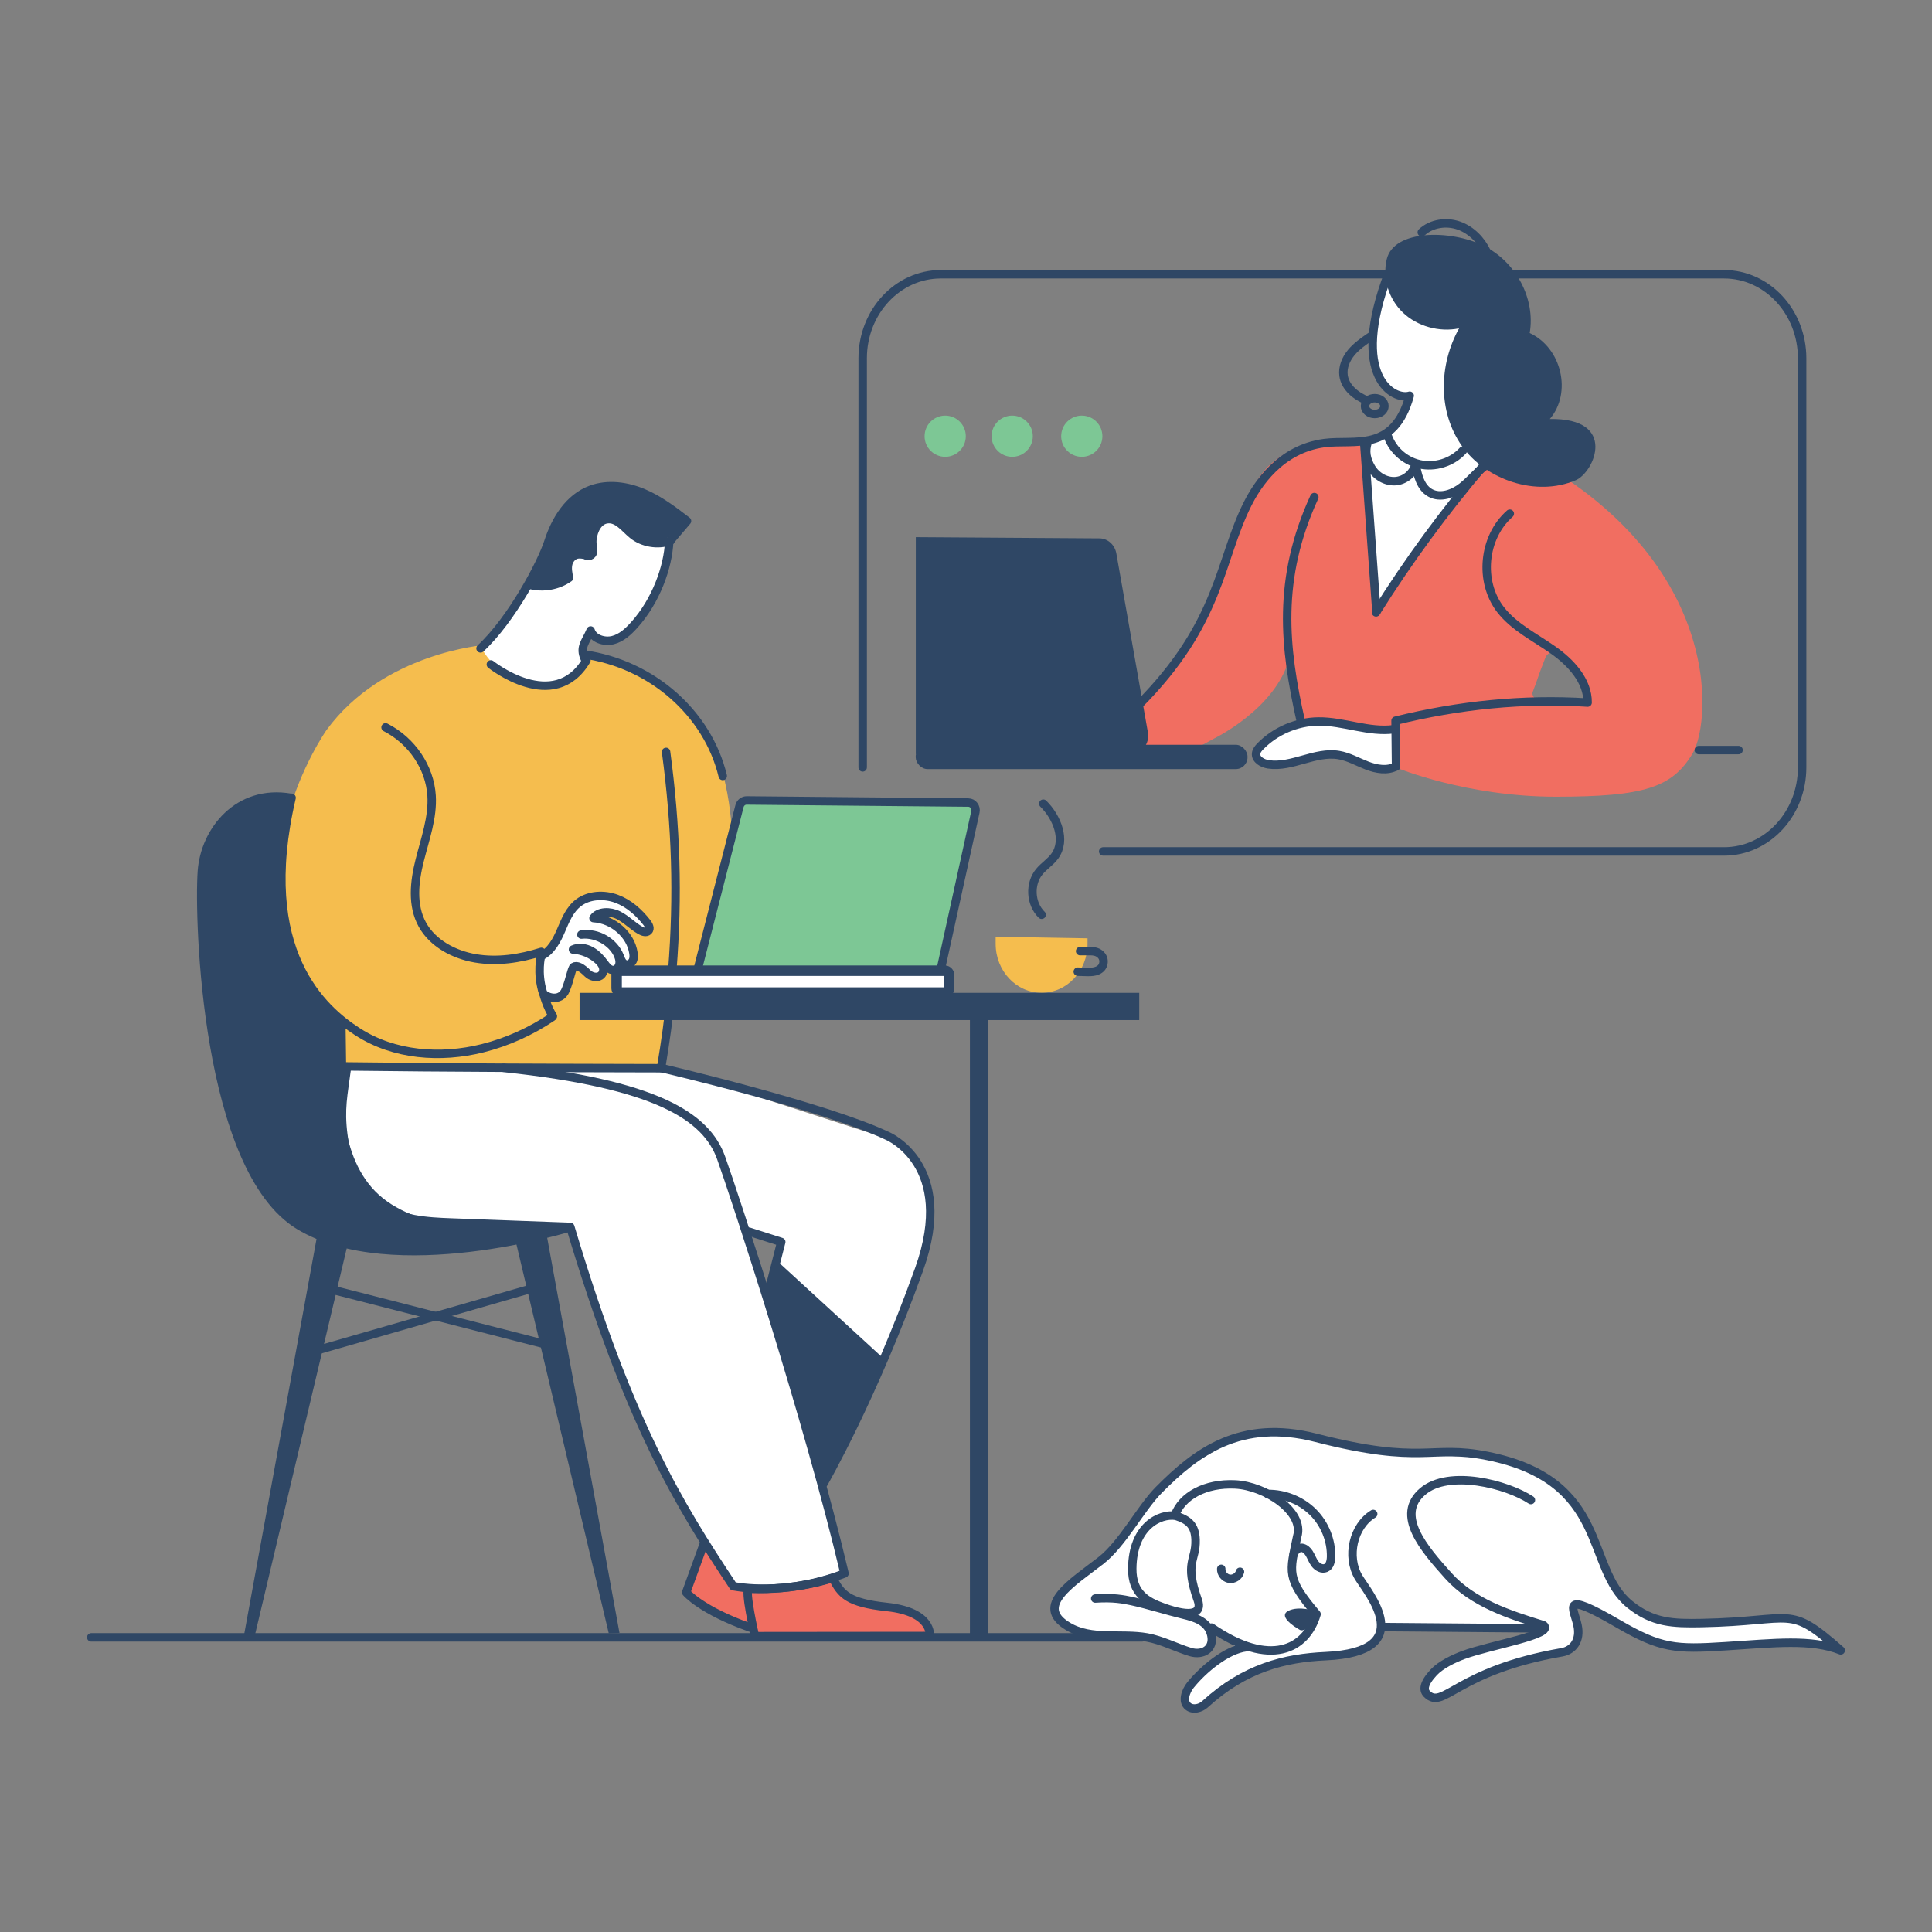 <?xml version="1.0" encoding="utf-8"?>
<svg xmlns="http://www.w3.org/2000/svg" id="Appliance" viewBox="0 0 572 572">
  <rect x="0" y="0" width="572" height="572" fill="#808080" stroke="none"/>
  <defs>
    <style>
      .cls-1 {
        stroke-width: 3.1px;
      }

      .cls-1, .cls-2, .cls-3 {
        fill: #fff;
      }

      .cls-1, .cls-2, .cls-4 {
        stroke: #2f4765;
        stroke-linecap: round;
        stroke-linejoin: round;
      }

      .cls-2, .cls-4 {
        stroke-width: 2.5px;
      }

      .cls-5 {
        fill: #2f4765;
      }

      .cls-5, .cls-6, .cls-3, .cls-7, .cls-8 {
        stroke-width: 0px;
      }

      .cls-6 {
        fill: #7dc795;
      }

      .cls-7 {
        fill: #f5bd4e;
      }

      .cls-4 {
        fill: none;
      }

      .cls-8 {
        fill: #f16e61;
      }
    </style>
  </defs>
  <polygon class="cls-3" points="413.2 215.54 407.43 215.54 389.25 213.33 374.94 218.39 371.88 223.06 375.57 226.31 393.91 222.97 410.99 228.11 414.07 225.82 413.2 215.54"/>
  <polygon class="cls-3" points="411.2 80.61 407.12 93.56 406.69 107.89 412.77 116.8 417.37 117.16 414.07 124.4 409.29 129.39 403.77 130.54 408.19 180.09 440.29 136.43 439.78 95.75 411.2 80.61"/>
  <polyline class="cls-3" points="543.63 487.37 532.56 479.58 494.59 480.33 487.29 478.32 477.99 470.52 469.19 449.02 457.37 436.95 443.41 431.67 411.47 430.28 382.8 424 366.96 425.25 345.58 437.83 334.27 452.79 328.36 460.21 315.66 469.64 312.26 475.93 314.65 480.46 323.7 484.1 342.82 485.23 355.26 489.76 359.29 486.87 358.28 481.34 366.33 486.49 354.51 496.3 350.49 502.46 352.62 505.86 358.79 503.34 371.23 494.41 386.7 490.89 402.92 489.13 408.96 483.6 410.97 481.71 455.36 481.96 449.82 485.61 431.59 490.51 422.79 496.68 422.45 501.51 426.18 502.59 442.78 494.29 463.53 488.75 466.92 484.98 466.42 475.8 472.46 476.43 492.2 487.37 513.83 487.75 530.93 486.37 543.63 487.37"/>
  <path class="cls-3" d="M274.99,366.18l-.17-15.46-7.82-12.24-71.56-23.11-97.45.82,1.52,32.26,18.87,15.82,51.02-.78c11.11,40.14,26.14,76.38,47.68,106.13,11.04,1.12,22.02-.11,32.95-3.78l-9.09-40.36,21.45-23.97,12.59-35.34ZM226.81,383.65l-6.17-17.82,10.66,1.87-4.49,15.95Z"/>
  <g>
    <g>
      <path class="cls-5" d="M164.23,363.89c-9.87-2.77-29.39.7-41.24-3.84-3.92-1.5-7.7-3.49-10.82-6.31-5.94-5.37-8.95-13.35-10.04-21.28-1.09-7.93.84-10.13,1.07-18.14.04-1.5.33-8.87-.07-10.31-.58-2.04-3.51-3.74-4.79-5.44-13.23-17.49-17.84-41.44-11.39-62.32l-.03-.04c-15.6-2.71-25.48,9.75-26.33,21.78-1.02,14.44,1.17,88.15,28.84,104.85,21.87,13.2,59.1,5.9,73.75,2.26-.89-.01,1.91-.97,1.06-1.21Z"/>
      <g>
        <polygon class="cls-6" points="220.06 237.77 206.55 288.2 277.39 289.4 289.4 237.77 220.06 237.77"/>
        <path class="cls-8" d="M202.91,472.49c5.69,3.59,11.59,7.21,18.22,8.38.87.15,1.79.28,2.51.8.72.52,1.14,1.58.64,2.31,16.74.5,33.48,1,50.22,1.49.4.01.83.02,1.18-.19.81-.47.67-1.7.25-2.54-1.17-2.31-3.6-3.74-6.08-4.5-2.48-.76-5.09-.98-7.61-1.59-4.05-.98-7.79-2.96-11.47-4.91-2.24-1.19-4.71-2.66-5.28-5.13-8.99,2.08-18.18,3.27-27.41,3.53-.32,0-.66.01-.93-.15-.21-.13-.35-.33-.48-.53-2.59-3.88-4.94-8.51-8.05-11.97-1.39.54-1.9,5.73-2.4,7.23-.88,2.68-1.99,5.28-3.3,7.77Z"/>
        <g>
          <path class="cls-7" d="M207.15,284.55c.85-4.74,9.51-38.11,9.51-38.11,0,0-.51-26.09-13.96-37.97-13.45-11.88-29.65-14.66-29.65-14.66,0,0-1.48,5.24-12.63,4.26-11.15-.98-16.8-7.12-16.8-7.12,0,0-30.14,2.19-46.96,25.21,0,0-30.45,43.26-1.64,78.98l7.29,7.9.18,13.22,92.9-.34s2.49-13.91,2.88-21c-1.21.05-2.43.07-3.63.1-3.27.07-6.56-.06-9.83.07-1.73.07-2.34-1.61-1.86-2.8-.63-.91-.36-2.31.99-2.65.54-.14.88-.28,1.46-.24.42.03.86.02,1.29.02.85.02,1.71.02,2.56.02,1.6,0,3.19.12,4.78.2,1.56.08,3.12.11,4.68.14.23-1.19.42-.57.42-.57l8.57.16s-1.41-.09-.56-4.83Z"/>
          <path class="cls-3" d="M198.1,159.84s-3.87,2.54-9.6-1.09c-5.73-3.63-7.49-6.6-10.14-4.82-2.66,1.78-3.23,5.16-3.1,7.23s-1.47,4.96-1.47,4.96c0,0-1.36-3.76-4.03-1.75-2.67,2.01-1.01,6.64-1.01,6.64,0,0-5.32,3.91-11.62,1.9,0,0-9.74,15.11-14.87,18.38,0,0,4.58,10.14,15.62,10.87,12.46.82,15.73-6.64,15.73-6.64,0,0-2.24-3.69,1.48-8.65,0,0,.37,1.75,3.13,2.38,2.76.62,7.12-.43,11.61-6.7,4.5-6.27,8.7-18.99,8.26-22.7Z"/>
          <rect class="cls-5" height="186.76" width="5.4" x="287.16" y="298.88"/>
          <g>
            <path class="cls-7" d="M321.98,277.81v1.64c0,8-6.09,14.48-13.6,14.48s-13.6-6.48-13.6-14.48v-2.1c4.37.09,22.5.39,27.2.46Z"/>
            <path class="cls-4" d="M319.78,281.6c1.6.02,2.02-.04,3.26,0,1.55.05,2.49.55,3.14,1.4.66.87.7,2.03.25,2.98-.39.82-1.26,1.36-2.18,1.59s-1.89.21-2.84.18c-.77-.02-1.55-.05-2.32-.07"/>
          </g>
        </g>
        <g>
          <g>
            <path class="cls-4" d="M142.27,191.97c9.17-8.49,18.01-25.15,20.1-31.6,2.09-6.46,6.04-13.01,12.72-15.44,4.9-1.78,10.51-1,15.31,1.02,4.79,2.02,8.93,5.18,13,8.3-1.81,2.12-3.61,4.24-5.42,6.36"/>
            <path class="cls-4" d="M198.13,160.27c-.34,7.68-3.92,17.62-10.37,24.78-1.73,1.92-3.74,3.82-6.32,4.47-2.59.65-5.84-.43-6.58-2.86-1.46,3.49-3.35,4.87-1.7,8.46"/>
            <path class="cls-4" d="M198.45,160.18c-3.73,1.31-8.19.55-11.19-1.91-2.35-1.92-4.49-4.99-7.56-4.54-2.64.38-3.96,3.25-4.29,5.75-.18,1.38.13,2.57.17,3.7.04.98-.93,1.66-1.85,1.3-.8-.31-1.87-.43-2.62-.35-1.46.16-2.56,1.45-2.88,2.81s-.04,2.77.24,4.13c-3.32,2.36-7.85,3.13-11.83,2"/>
            <path class="cls-4" d="M86.33,236.19c-10.66,45.57,9.43,62.75,19.55,69.29,10.79,6.98,24.57,7.97,36.99,4.87,7.37-1.84,14.35-5.04,20.56-9.21"/>
            <path class="cls-4" d="M172.94,193.76c20.05,2.84,36.56,17.38,41.04,35.98"/>
            <g>
              <path class="cls-4" d="M206.69,286.5l12.25-47.83c.26-1,1.13-1.69,2.12-1.68l65.62.62c1.39.01,2.41,1.37,2.1,2.78l-10.43,47.42c-.23,1.03-1.11,1.77-2.12,1.76l-67.44-.21c-1.43,0-2.46-1.42-2.09-2.86Z"/>
              <rect class="cls-1" height="6.47" rx="1.24" ry="1.24" width="98.45" x="182.56" y="287.39"/>
            </g>
            <path class="cls-4" d="M114.15,215.35c7.78,3.96,13.12,11.89,13.63,20.21.4,6.5-1.93,12.82-3.52,19.15-1.59,6.33-2.39,13.31.81,19.08,3.03,5.46,9.28,8.87,15.71,9.95,6.43,1.08,13.05.11,19.48-1.92-1.12,6.27.11,13.52,3.43,19.05"/>
            <path class="cls-4" d="M102.69,316.24c-1.03,8.02-2.06,11.91-1.03,19.93s4.43,16.03,10.58,20.55c6.16,4.53,14.02,4.95,21.43,5.22,11.72.43,23.44.86,35.17,1.3,17.4,58.19,31.98,81.92,48.24,106.38,7.27,1.31,19.8,1.33,32.95-3.78-10.85-46-32.43-111.59-36.53-123.03-4.4-12.29-19.19-21.85-64.41-26.65"/>
            <path class="cls-2" d="M160.2,283.07c3.01-1.51,4.63-4.64,5.91-7.62,1.28-2.98,2.52-6.17,5.18-8.18,3.08-2.33,7.57-2.53,11.25-1.17,3.68,1.36,6.64,4.06,8.99,7.06.57.73,1.1,1.81.41,2.46-.61.57-1.63.25-2.37-.17-2.31-1.32-4.14-3.32-6.53-4.51-2.39-1.19-5.83-1.23-7.33.88,5.82.35,11.04,4.93,11.83,10.37.11.76.14,1.57-.21,2.27s-1.16,1.24-1.96,1.09c-1.1-.21-1.51-1.44-1.9-2.43-1.65-4.21-6.52-7.17-11.35-6.42,4.82-.55,9.99,2.76,11.17,6.98.2.71.25,1.47,0,2.16-.25.69-.88,1.3-1.65,1.35-1.13.08-1.96-.93-2.61-1.81-1.08-1.47-2.32-2.89-3.95-3.81s-3.73-1.24-5.44-.45c2.74.17,5.39,1.28,7.37,3.07.69.63,1.32,1.37,1.55,2.26.23.88-.04,1.92-.83,2.44-1.14.73-2.84.22-3.78-.73-1.75-1.78-3.2-2.47-4.1-1.9-.6.38-1.06,3.58-2.33,6.72-1.66,4.12-6.41,2.08-6.8.83-1.82-5.97-.54-10.75-.54-10.75Z"/>
            <path class="cls-4" d="M102.45,315.73c30.93.39,58.32.45,93.46.53"/>
            <path class="cls-4" d="M198.66,294.23c-.69,7.53-1.65,14.19-2.89,21.65"/>
            <path class="cls-4" d="M197.2,222.61c2.96,22.11,3.6,42.38,1.85,64.61"/>
            <rect class="cls-5" height="8.06" width="165.7" x="171.59" y="293.95"/>
            <path class="cls-4" d="M195.87,316.23s48.4,11.33,66.83,20.06c0,0,20.54,8.44,9.42,39.49-13.61,38-28.31,63.45-28.31,63.45"/>
            <polyline class="cls-4" points="227.48 382.65 231.3 367.7 221.72 364.64"/>
            <path class="cls-5" d="M229.94,373.2l31.9,29.24s-11.27,25.8-18.56,36.79l-16.25-54.67,2.91-11.37Z"/>
            <path class="cls-4" d="M208.29,457.31l-5.13,14.14s4.39,5.28,18.95,10.42"/>
            <g>
              <path class="cls-4" d="M168.55,363.43s-52.27,16.11-79.94-.59c-27.67-16.7-29.86-90.4-28.84-104.85.85-12.03,10.73-24.49,26.33-21.78"/>
              <g>
                <path class="cls-5" d="M101.73,367.93c-1.05-.27-2.1-.55-3.12-.89-1.56-.52-3.09-1.13-4.61-1.78l-21.82,119.22,3.18.09,27.57-116.16c-.33-.14-.65-.28-.98-.43-.07-.02-.15-.04-.22-.06Z"/>
                <path class="cls-5" d="M161.81,365.47c-3.1.43-6.21.84-9.31,1.27l27.73,116.82,3.18-.09-21.59-118Z"/>
                <line class="cls-4" x1="96.02" x2="160.38" y1="381.24" y2="397.72"/>
                <line class="cls-4" x1="160.25" x2="91.84" y1="380.69" y2="400.37"/>
              </g>
            </g>
            <path class="cls-4" d="M221.74,470.39c-1.46-.06,1.77,14.02,1.77,14.02l51.78-.05s1.02-7.13-12.71-8.59c-11.58-1.24-13.58-3.75-16.05-8.6,0,0-10.49,3.78-24.8,3.22Z"/>
          </g>
          <line class="cls-4" x1="27.02" x2="338.12" y1="484.77" y2="484.77"/>
        </g>
        <path class="cls-4" d="M255.41,227.2v-121.12c0-13.74,10.35-24.88,23.12-24.88h231.9c12.77,0,23.12,11.14,23.12,24.88v121.12c0,13.74-10.35,24.88-23.12,24.88h-183.82"/>
        <g>
          <path class="cls-8" d="M335.5,210.25l2.58,11.51,15.49.11,6.01-3.29s17.91-8.66,22.06-23.39l4.09,18.82s10.33-.1,14.31.97c3.98,1.06,12.48.97,12.48.97l1.06,11.39s20.61,8.55,47.02,8.54c26.41,0,34.44-2.81,40.44-12.66,6-9.85,9.44-61.16-56.52-92.35,0,0-30.46,36.37-36.4,48.35l-4.29-48.54s-25.45-3.81-33.03,14.45c-7.59,18.26-13.53,34.82-15.61,39.3-2.08,4.48-15.09,22.56-19.69,25.82ZM453.79,204.83c.64-1.69,1.28-3.38,1.85-5.1.57-1.71,1.3-3.38,1.92-5.08.38-1.03,1.75-1.95,2.82-1.15,2.07,1.56,3.88,3.24,5.45,5.31,1.34,1.77,2.44,3.79,3.11,5.91.14.25.21.52.23.81.17.81-.25,1.65-1.03,1.97-.31.12-.67.15-1.03.09-.16,0-.31-.02-.47-.06-3.37-.91-7.14-.96-10.63-.48-.66.09-1.26.04-1.76-.46-.42-.42-.69-1.17-.46-1.76Z"/>
          <path class="cls-4" d="M405.72,99.67c-2.03,1.4-4.09,2.82-5.66,4.72-1.57,1.9-2.62,4.37-2.28,6.81.49,3.53,3.69,6.08,7,7.41"/>
          <path class="cls-4" d="M411.2,80.61c-11.95,31.28,1.61,38.01,6.17,36.55-4.74,17.03-16.44,12.84-25.3,14.03-13.1,1.76-19.86,12.34-22.71,18.02-8.5,16.95-7.88,35.1-32.33,59.59"/>
          <path class="cls-5" d="M410.58,76.72c-1.34,5.57.51,11.74,4.76,15.81,4.24,4.07,10.74,5.9,16.64,4.69-5.99,10.76-6.31,24.63.8,34.76,7.11,10.13,22.06,15.21,33.76,10.19,5.53-2.37,12.5-18.43-7.69-18.12,6.62-7.76,3.51-21.07-5.96-25.45,1.75-10.19-4.07-21.15-13.76-25.89-9.69-4.75-26.44-4.76-28.55,4.02Z"/>
          <path class="cls-4" d="M447,152.08c-7.91,6.95-9.17,20.15-2.71,28.45,3.99,5.13,10.09,8.11,15.43,11.85,5.34,3.74,10.38,9.15,10.32,15.63-18.99-1.22-38.18.75-56.86,5.37l.14,13.55"/>
          <path class="cls-4" d="M389.13,147.16c-11.12,24.23-8.94,44.46-4,66.37"/>
          <path class="cls-4" d="M413.33,226.9c-2.63,1.4-5.87.82-8.64-.26-2.77-1.07-5.41-2.61-8.35-3.1-6.95-1.16-13.8,3.77-20.77,2.77-1.8-.26-3.9-1.44-3.68-3.25.1-.82.67-1.5,1.25-2.1,4.46-4.57,10.77-7.27,17.16-7.35,7.53-.09,14.93,3.3,22.39,2.29"/>
          <path class="cls-4" d="M410.62,128.31c1.3,4.54,5.01,8.06,9.6,9.13,4.6,1.07,9.72-.53,12.89-4.03"/>
          <path class="cls-4" d="M440.64,137.3c-2.91,1.81-5.01,4.64-7.69,6.78-2.68,2.13-6.5,3.52-9.49,1.86-2.93-1.62-3.8-5.35-4.37-8.65-.48,2.82-3.17,5.01-6.02,5.17-2.85.17-5.66-1.53-7.1-4-1.44-2.47-1.94-4.86-1.02-7.57"/>
          <path class="cls-4" d="M439.25,137.83c-11.65,13.7-22.31,28.24-31.86,43.48"/>
          <path class="cls-4" d="M403.92,131.47c1.2,16.55,2.4,33.11,3.6,49.66"/>
          <rect class="cls-5" height="7.2" rx="3.48" ry="3.48" width="98.24" x="271.11" y="220.5"/>
          <path class="cls-4" d="M514.73,222.07h-11.77"/>
          <ellipse class="cls-4" cx="438.3" cy="104.21" rx="6.12" ry="6.66"/>
          <path class="cls-4" d="M440.07,97.65c.97-3.79,1.86-7.62,2.07-11.53.21-3.9-.27-7.91-1.94-11.45-1.66-3.54-4.59-6.57-8.28-7.88-3.69-1.3-8.12-.67-10.98,2"/>
          <ellipse class="cls-4" cx="407.01" cy="120.23" rx="2.88" ry="2.34"/>
        </g>
        <path class="cls-5" d="M339.85,216.81l-9.34-52.96c-.45-2.54-2.5-4.4-4.92-4.46l-54.45-.36v64.23h.75l62.97.03c3.19-.02,5.59-3.13,4.99-6.49Z"/>
        <circle class="cls-6" cx="279.84" cy="129.15" r="6.1"/>
        <circle class="cls-6" cx="299.68" cy="129.15" r="6.1"/>
        <circle class="cls-6" cx="320.28" cy="129.15" r="6.1"/>
        <path class="cls-4" d="M308.4,270.83c-3.34-3.26-3.67-9.12-.72-12.73,1.4-1.71,3.37-2.9,4.65-4.7,3.33-4.69.64-11.42-3.45-15.46"/>
        <g>
          <path class="cls-4" d="M347.86,448.61c2.06-5.67,8.97-9.57,17.88-9.12,8.91.45,20.52,8.09,18.32,15.39-2.24,10.72-3.36,12.29,5.73,23.02-3.09,10.54-13.86,15.85-31.12,3.97"/>
          <path class="cls-4" d="M406.56,448.23c-5.89,3.57-7.98,12.59-4.33,18.73,2.74,4.62,18.03,22.11-9.75,23.37-12.13.55-23.94,3.47-35.73,14.25-1.31,1.19-3.51,1.76-4.94.66-1.88-1.43-.81-4.55.67-6.38,3.75-4.64,10.71-10.47,16.5-11.18"/>
          <path class="cls-4" d="M348.05,448.76c3.75,1.2,5.79,2.73,5.92,7.14.18,6.22-3.39,6.49.64,17.81,1.41,3.94-1.74,5.24-10.13,2.23-4.82-1.73-9.33-4.06-9.26-11.53.12-12.61,8.21-16.32,12.83-15.64Z"/>
          <path class="cls-4" d="M453.25,444.11c-7.01-4.64-24.24-9.17-32.04-2.53-8.2,6.99.36,16.89,7.57,24.92,7.21,8.04,17.98,11.52,28.23,14.68,3.49,2.75-15.85,5.88-23.77,8.82-2.85,1.06-6.66,2.88-8.75,5.12-3.15,3.37-3.11,5.31-2.04,6.38,4.92,4.91,8.65-6.88,39.95-12.31,3.32-.57,5.63-3.49,4.65-8.01-1.1-5.1-5.38-10.59,11.97-.48,12.73,7.42,17.12,7.62,31.76,6.69,14.64-.93,25.45-2.24,34.2,1.23-15.78-13.82-13.26-8.64-41.16-8.09-8.65.17-14.5-.06-21.28-5.52-13.4-10.77-5.73-36.7-42.23-43.97-16.95-3.38-18.93,2.8-50.65-5.34-22.49-5.77-35.59,4.34-46.58,15.42-5.36,5.41-10.74,15.93-17.19,20.94-8.43,6.54-19.81,13.38-9.72,19.44,6.98,4.2,15.64,1.91,23.46,3.3,4.31.77,8.76,3.08,12.84,4.31,3.6,1.08,7.04-.9,6.17-4.98s-4.87-5.27-8.28-6.09c-4.77-1.14-10.43-2.95-15.22-3.99-2.5-.54-5.51-1.14-10.89-.78"/>
          <path class="cls-4" d="M361.57,464.48c-.09,1.37,1,2.72,2.38,2.94,1.38.21,2.84-.75,3.17-2.08"/>
          <path class="cls-5" d="M389.37,476.97s-4.7-1.59-7.86-.1c-3.16,1.49,1.29,4.54,3.32,5.67,2.02,1.13,5.88-4.57,4.54-5.57Z"/>
          <path class="cls-4" d="M375.33,442.31c4.95-.08,9.9,1.91,13.39,5.37s5.47,8.36,5.37,13.24c-.03,1.29-.36,2.81-1.57,3.31-1.13.47-2.45-.26-3.19-1.23s-1.11-2.17-1.77-3.19c-.48-.74-1.18-1.41-2.06-1.55s-2.07.58-2.48,1.93"/>
          <path class="cls-4" d="M409.42,481.72c15.93.13,31.86.27,47.79.4"/>
        </g>
      </g>
    </g>
    <path class="cls-4" d="M145.32,196.72s18.68,14.94,28.29-1.21"/>
    <path class="cls-5" d="M161.11,163.4c-.45,1.65-.74,3.37-1.45,4.93-.67,1.47-1.73,2.81-2,4.41,3.2.33,6.6.49,9.45-1,.44-.23.87-.51,1.15-.92.79-1.18-.02-2.81.31-4.19.4-1.66,2.72-2.47,4.06-1.41.39.31.95.75,1.3.39.11-.11.15-.26.18-.41.74-2.92,1.64-5.8,2.7-8.62.25-.68.53-1.36,1-1.91s1.18-.94,1.9-.85c.47.06.89.32,1.3.57,2.4,1.51,4.81,3.03,7.21,4.54,1.68,1.06,3.52,2.16,5.5,2.03,2.35-.16,4.21-1.98,5.84-3.68.81-.85,1.62-1.7,2.42-2.55.17-.18.35-.38.42-.62.15-.57-.39-1.08-.86-1.43-1.88-1.39-3.75-2.77-5.63-4.16-1.55-1.15-3.13-2.31-4.91-3.05-1.97-.82-4.13-1.1-6.26-1.21-4.4-.24-9.07.25-12.94,2.52-3.6,2.11-5.4,5.41-7.36,8.91-1.37,2.45-2.58,5-3.33,7.71Z"/>
  </g>
</svg>